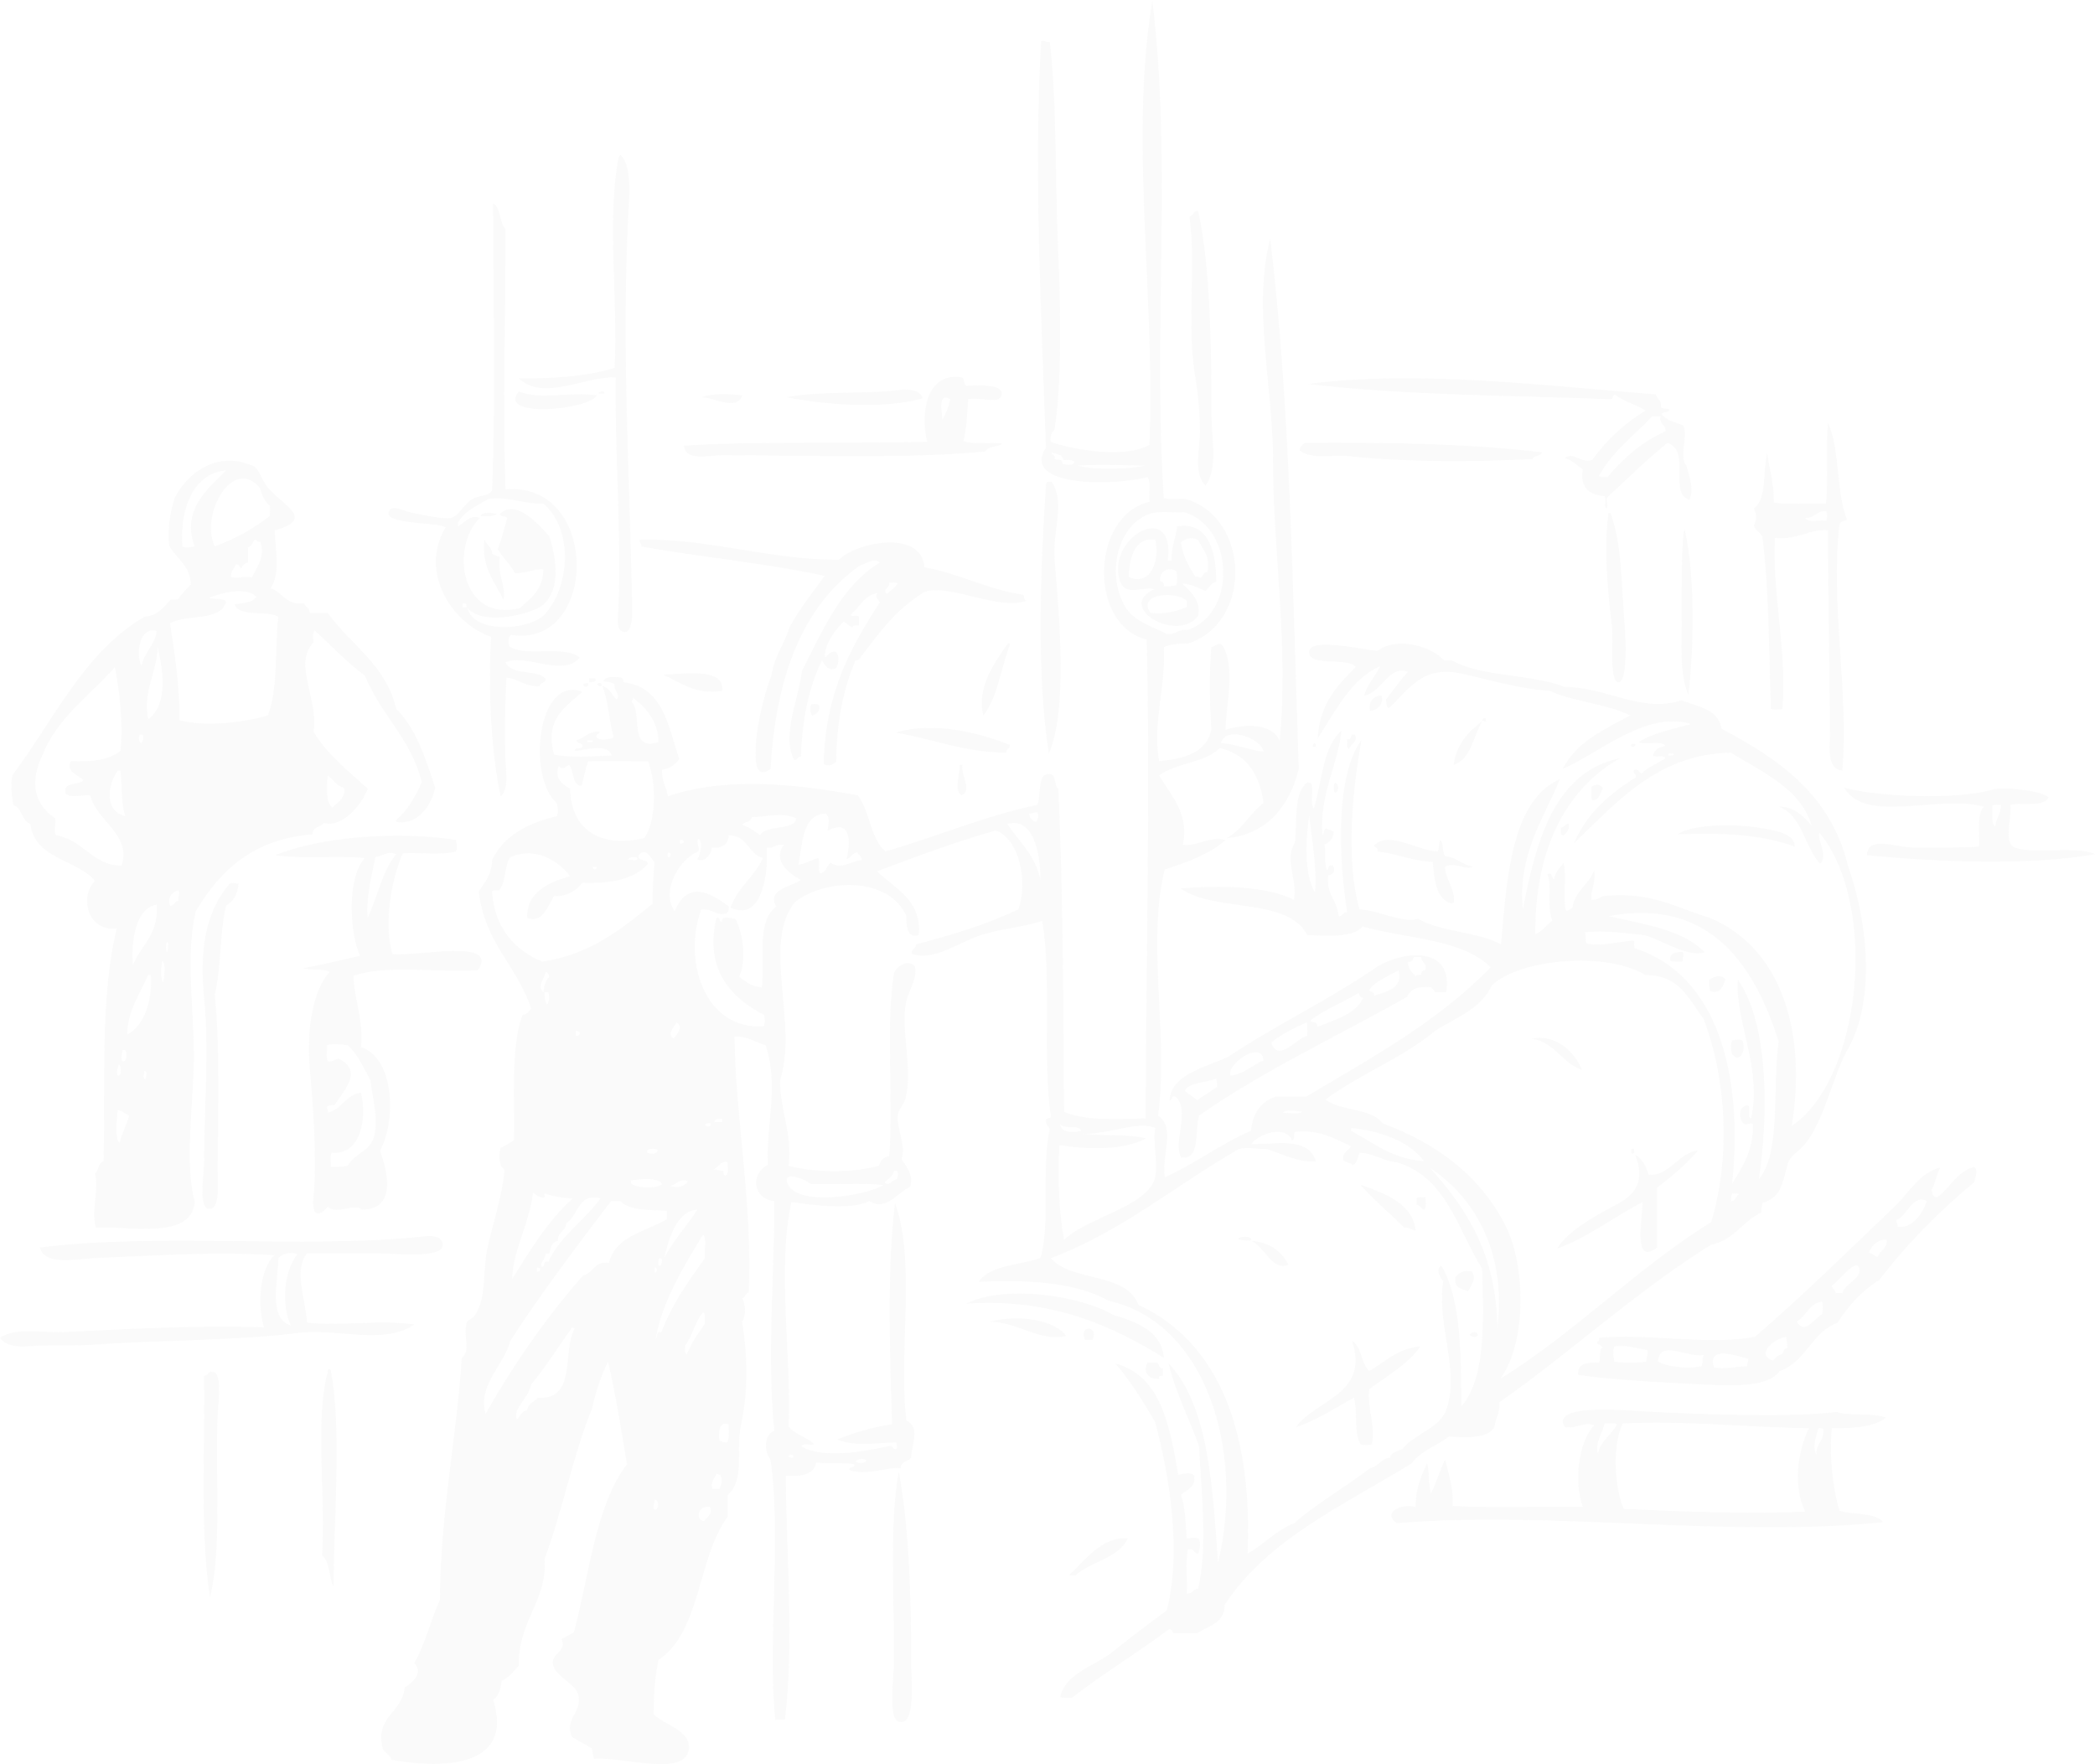 <svg width="861" height="725" viewBox="0 0 861 725" fill="none" xmlns="http://www.w3.org/2000/svg">
<g opacity="0.03">
<path fill-rule="evenodd" clip-rule="evenodd" d="M254.987 63.69C259.98 68.092 258.482 82.026 258.104 89.848C255.532 143.723 258.618 191.228 259.662 244.09C259.738 248.159 261.009 262.26 255.366 259.325C253.217 258.205 254.049 253.651 254.186 249.96C255.441 218.718 252.642 185.01 253.021 155.07C239.828 154.706 223.337 165.025 213.186 155.463C226.983 155.705 241.492 154.722 252.627 151.166C254.11 122.844 249.329 91.255 254.186 64.87C254.518 64.552 254.428 63.795 254.972 63.705L254.987 63.69Z" fill="#3E3E3E"/>
<path fill-rule="evenodd" clip-rule="evenodd" d="M491.608 86.731H492.394C497.357 108.547 497.856 142.528 497.856 169.896C497.856 180.547 500.685 191.849 495.511 199.564C490.337 194.844 493.166 184.299 493.166 177.688C493.166 170.305 492.53 162.77 491.214 154.646C487.568 132.315 491.744 110.484 488.869 89.046C489.384 88.653 490.049 88.395 490.427 87.866C490.654 87.306 491.048 86.913 491.608 86.701V86.731Z" fill="#3E3E3E"/>
<path fill-rule="evenodd" clip-rule="evenodd" d="M394.765 155.054C396.778 154.994 395.658 158.065 397.11 158.564C402.996 158.428 412.678 157.762 411.559 162.468C410.636 166.386 402.723 162.952 397.882 164.026C397.428 169.941 397.337 176.22 395.93 181.213C399.94 182.937 407.141 181.455 411.937 182.378C409.895 183.709 406.143 183.361 404.902 185.509C373.66 188.626 332.176 187.068 296.35 187.068C291.781 187.068 281.63 189.761 281.115 183.164C312.478 181.228 348.395 182.438 381.074 181.591C378.335 171.273 380.09 153.072 394.75 155.039L394.765 155.054ZM387.337 172.619C388.578 169.956 390.03 167.506 390.469 164.026C385.476 160.879 387.019 169.291 387.337 172.619Z" fill="#3E3E3E"/>
<path fill-rule="evenodd" clip-rule="evenodd" d="M682.536 167.158C682.884 168.368 685.26 167.551 686.046 168.323C685.819 169.79 683.323 168.988 682.915 170.274C684.866 172.876 688.755 173.542 691.901 174.964C693.898 180.017 689.768 187.295 693.066 191.364C693.959 195.192 696.501 201.002 694.246 205.419C685.714 202.772 695.139 185.146 685.26 181.999C676.621 188.974 668.814 196.796 660.66 204.254C659.586 205.737 661.28 207.643 660.266 208.944C658.859 208.006 660.463 205.676 659.48 203.876C653.383 203.347 649.298 200.79 650.493 192.938C648.102 191.304 646.287 189.065 643.08 188.263C646.907 185.494 649.343 190.472 654.396 189.049C660.221 180.804 667.574 174.102 676.258 168.746C672.43 166.204 667.211 165.04 663.761 162.104C662.763 162.286 663.111 163.784 662.203 164.056C618.026 162.377 576.98 162.452 537.645 157.808C583.123 151.923 635.742 158.655 680.555 162.104C680.933 164.071 682.975 164.374 682.506 167.173L682.536 167.158ZM657.15 195.661C657.8 196.311 659.434 195.979 660.66 196.054C667.18 188.384 674.609 181.636 684.473 177.309C684.897 174.147 681.598 174.707 682.521 171.061H679.011C671.522 179.064 662.521 185.555 657.135 195.661H657.15Z" fill="#3E3E3E"/>
<path fill-rule="evenodd" clip-rule="evenodd" d="M379.152 163.648C363.978 168.262 338.788 166.386 323.311 163.254C334.385 161.03 350.407 161.681 363.524 160.909C368.32 160.637 377.473 158.322 379.137 163.648H379.152Z" fill="#3E3E3E"/>
<path fill-rule="evenodd" clip-rule="evenodd" d="M245.214 162.483C242.627 168.308 204.093 172.211 213.201 160.925C222.308 164.465 234.124 160.864 245.214 162.483Z" fill="#3E3E3E"/>
<path fill-rule="evenodd" clip-rule="evenodd" d="M248.345 161.697H246C246.076 161.122 248.557 160.123 248.345 161.697Z" fill="#3E3E3E"/>
<path fill-rule="evenodd" clip-rule="evenodd" d="M304.959 162.483C302.992 169.049 293.445 163.33 288.559 163.27C292.295 161.515 300.178 161.893 304.959 162.483Z" fill="#3E3E3E"/>
<path fill-rule="evenodd" clip-rule="evenodd" d="M751.267 173.8C756.275 184.663 754.52 202.303 759.074 213.62C757.834 214.074 756.275 214.21 755.958 215.587C752.16 248.462 759.921 284.757 757.138 316.71C750.723 316.135 752.054 307.073 752.054 302.655C752.054 276.708 751.252 244.165 751.267 217.916C743.794 217.22 738.559 222.107 729.406 221.033C728.347 244.74 734.398 266.799 732.522 291.323C730.692 291.55 729.557 291.883 727.832 291.323C726.925 266.92 727.167 243.394 724.322 220.64C723.536 218.703 721.387 218.113 720.812 215.95C722.038 213.453 722.068 211.547 720.812 208.93C726.274 205.026 724.398 193.77 726.274 186.281C727.227 192.999 729.073 198.839 729.012 206.585C735.397 207.477 743.446 206.721 750.481 206.978C751.479 196.66 750.345 184.178 751.252 173.785L751.267 173.8ZM741.903 212.848C742.962 215.042 747.667 213.589 750.496 214.013C751.086 213.302 751.086 210.821 750.496 210.11C746.381 209.762 745.866 213.03 741.903 212.848Z" fill="#3E3E3E"/>
<path fill-rule="evenodd" clip-rule="evenodd" d="M536.118 181.999C570.158 181.802 603.503 182.287 633.731 185.902C633.217 187.597 630.372 186.961 629.828 188.626C606.514 189.851 578.146 190.002 554.469 187.461C547.616 186.719 539.204 189.004 534.166 185.116C534.211 183.467 535.316 182.892 536.118 181.999Z" fill="#3E3E3E"/>
<path fill-rule="evenodd" clip-rule="evenodd" d="M430.681 198.006H432.239C438.049 207.234 432.345 217.87 433.419 230.412C435.492 254.785 438.714 291.67 431.074 309.689C425.9 277.071 427.61 233.605 429.894 199.186C429.894 198.52 430.182 198.172 430.681 198.006Z" fill="#3E3E3E"/>
<path fill-rule="evenodd" clip-rule="evenodd" d="M204.214 211.289C202.837 212.394 199.978 212 197.572 212.076C197.89 210.094 202.731 210.866 204.214 211.289Z" fill="#3E3E3E"/>
<path fill-rule="evenodd" clip-rule="evenodd" d="M661.069 210.897H661.856C666.561 223.061 666.243 239.763 667.711 257.358C668.089 262.018 669.027 280.869 664.973 280.385C661.372 279.961 663.051 261.988 662.628 258.523C660.631 242.214 659.087 225.073 661.069 210.882V210.897Z" fill="#3E3E3E"/>
<path fill-rule="evenodd" clip-rule="evenodd" d="M499.806 239.006C497.718 239.657 496.795 241.472 495.509 242.91C492.468 241.639 489.745 240.08 485.736 239.778C489.019 242.955 493.679 246.556 492.377 253.046C484.51 264.393 458.049 249.793 474.419 242.123C469.82 240.852 462.513 245.255 460.364 238.991C454.207 220.776 483.315 204.966 479.881 230.398H481.454C481.318 224.936 483.451 220.08 483.799 216.343C496.251 214.21 499.882 226.162 499.806 238.991V239.006ZM485.358 223C486.038 228.961 488.792 232.849 491.213 237.055C492.408 236.767 492.635 237.448 493.558 237.448C494.526 236.737 494.617 235.118 496.281 235.103C497.537 228.128 494.117 225.814 492.377 221.82C489.609 220.609 487.037 221.23 485.342 222.985L485.358 223ZM463.874 237.055C472.483 241.321 476.9 230.746 474.813 221.82C466.416 220.624 464.177 228.855 463.874 237.055ZM476.764 238.613C477.49 239.188 478.625 239.354 478.323 240.958C480.259 241.079 481.908 240.897 483.391 240.565C483.966 239.097 483.966 236.177 483.391 234.71C480.274 232.728 476.341 234.694 476.764 238.613ZM472.861 251.896C479.291 252.607 483.527 251.11 487.703 249.551V246.813C483.043 242.758 467.187 243.878 472.861 251.896Z" fill="#3E3E3E"/>
<path fill-rule="evenodd" clip-rule="evenodd" d="M692.31 217.538C696.698 235.587 696.168 266.98 693.869 285.483C690.238 277.237 691.13 264.514 691.13 253.076C691.13 241.638 690.979 229.051 691.917 218.718C692.114 218.4 692.325 218.082 692.31 217.553V217.538Z" fill="#3E3E3E"/>
<path fill-rule="evenodd" clip-rule="evenodd" d="M379.924 233.152C394.584 235.799 405.507 242.184 420.53 244.468C421.242 245.058 420.455 247.146 422.104 246.813C410.863 251.034 391.77 240.519 381.104 242.91C378.986 243.379 374.81 246.843 373.297 247.978C365.823 253.606 359.121 262.956 352.994 271.02C352.752 271.565 351.496 271.08 351.436 271.807C346.473 283.244 343.841 297.012 343.614 313.2C342.071 314.229 340.558 315.273 338.546 313.972C339.09 284.712 349.832 265.649 361.587 247.6C361.103 246.238 358.97 245.149 360.801 243.697C354.915 244.574 353.297 249.733 349.484 252.683C349.923 253.682 352.51 252.532 353.009 253.47V256.98C351.769 256.919 350.649 256.98 350.271 257.752C348.682 257.388 348.047 256.072 346.761 255.407C343.115 259.068 338.939 264.227 338.954 270.248C340.497 269.446 340.83 267.434 343.629 267.903C344.976 269.855 344.749 272.336 343.629 274.545C340.074 276.209 339.166 273.093 337.774 271.428C332.494 282.155 329.65 295.317 329.181 310.87C327.789 310.9 327.774 312.322 326.442 312.428C320.981 302.216 328.454 286.921 329.574 275.725C338.273 258.917 345.732 240.867 361.587 231.215C359.091 228.915 355.687 231.926 353.387 232.38C329.892 248.977 318.802 277.964 316.684 315.938C314.475 317.814 311.525 318.329 310.829 313.987C309.18 303.578 314.294 284.197 317.077 277.677C318.152 269.643 322.418 264.787 324.491 257.767C328.681 250.111 333.931 243.53 338.939 236.677C315.035 231.427 288.256 229.036 263.581 224.573C263.838 223.151 262.749 223.076 262.809 221.835C291.902 221.139 316.124 230.277 344.809 230.035C351.617 223.045 378.577 217.19 379.954 233.152H379.924ZM364.689 244.09C366.005 242.532 367.836 241.518 368.985 239.793C368.335 239.143 366.686 239.476 365.476 239.4C366.035 241.412 362.041 242.532 364.689 244.09Z" fill="#3E3E3E"/>
<path fill-rule="evenodd" clip-rule="evenodd" d="M199.129 221.835C199.916 224.059 202.231 224.725 202.261 227.69C203.35 228.038 204.183 228.628 205.378 228.87C204.228 235.603 208.101 241.412 206.936 246.435C203.139 238.991 197.677 232.471 199.114 221.835H199.129Z" fill="#3E3E3E"/>
<path fill-rule="evenodd" clip-rule="evenodd" d="M414.296 264.393C414.75 264.333 414.992 264.484 415.083 264.786C411.392 274.499 409.985 286.512 404.145 294.076C401.21 282.457 409.077 271.746 414.296 264.408V264.393Z" fill="#3E3E3E"/>
<path fill-rule="evenodd" clip-rule="evenodd" d="M296.759 283.91C286.139 285.741 279.527 280.37 272.553 277.268C281.267 277.102 297.955 274.167 296.759 283.91Z" fill="#3E3E3E"/>
<path fill-rule="evenodd" clip-rule="evenodd" d="M242.098 278.841C242.9 279.068 244.654 278.357 244.836 279.234C244.776 280.475 243.293 280.293 242.098 280.399V278.841Z" fill="#3E3E3E"/>
<path fill-rule="evenodd" clip-rule="evenodd" d="M241.704 280.793C242.098 282.578 239.707 282.714 239.753 281.186C240.206 280.854 240.796 280.672 241.704 280.793Z" fill="#3E3E3E"/>
<path fill-rule="evenodd" clip-rule="evenodd" d="M245.606 280.793C246.62 280.687 247.558 280.657 247.165 281.973C246.136 282.079 245.485 281.822 245.606 280.793Z" fill="#3E3E3E"/>
<path fill-rule="evenodd" clip-rule="evenodd" d="M567.737 285.877C568.781 289.069 566.3 291.943 563.047 292.125C562.26 289.069 564.197 285.861 567.737 285.877Z" fill="#3E3E3E"/>
<path fill-rule="evenodd" clip-rule="evenodd" d="M333.462 289.386C334.581 289.432 336.018 289.174 336.593 289.78C337.214 292.745 335.383 293.259 333.855 294.076C333.068 293.244 332.645 290.597 333.462 289.386Z" fill="#3E3E3E"/>
<path fill-rule="evenodd" clip-rule="evenodd" d="M610.687 295.241V296.406C609.87 296.573 609.658 296.149 609.129 296.013C609.22 295.332 609.795 295.12 610.687 295.226V295.241Z" fill="#3E3E3E"/>
<path fill-rule="evenodd" clip-rule="evenodd" d="M609.13 296.406C605.469 302.624 604.697 311.762 597.42 314.364C598.6 305.65 603.562 300.733 609.13 296.406Z" fill="#3E3E3E"/>
<path fill-rule="evenodd" clip-rule="evenodd" d="M415.069 306.179C415.1 307.768 413.526 307.768 413.496 309.296C395.704 309.16 384.1 303.774 368.199 301.096C383.601 296.361 402.467 301.141 415.054 306.179H415.069Z" fill="#3E3E3E"/>
<path fill-rule="evenodd" clip-rule="evenodd" d="M555.634 301.868H556.798C558.311 304.652 555.089 305.802 554.453 307.723C553.092 307.526 553.879 305.181 553.667 303.82C555.407 304.259 555.074 302.625 555.618 301.868H555.634Z" fill="#3E3E3E"/>
<path fill-rule="evenodd" clip-rule="evenodd" d="M540.02 305.393C540.716 305.498 540.913 306.073 540.807 306.966H539.627C539.461 306.149 539.899 305.937 540.02 305.393Z" fill="#3E3E3E"/>
<path fill-rule="evenodd" clip-rule="evenodd" d="M670.433 305.787H671.991C672.445 307.148 669.813 307.602 670.433 305.787Z" fill="#3E3E3E"/>
<path fill-rule="evenodd" clip-rule="evenodd" d="M394.371 314.365H395.536C394.764 318.661 399.757 324.91 395.142 326.861C391.829 324.804 394.719 318.344 394.356 314.365H394.371Z" fill="#3E3E3E"/>
<path fill-rule="evenodd" clip-rule="evenodd" d="M548.614 321.792C550.369 321.369 550.369 326.119 548.614 325.696C548.009 324.985 548.009 322.503 548.614 321.792Z" fill="#3E3E3E"/>
<path fill-rule="evenodd" clip-rule="evenodd" d="M658.723 324.138C657.467 325.878 657.452 328.843 654.426 328.828C653.639 327.663 654.214 325.152 654.033 323.366C656.045 322.126 657.588 322.02 658.723 324.153V324.138Z" fill="#3E3E3E"/>
<path fill-rule="evenodd" clip-rule="evenodd" d="M841.862 327.648C839.926 331.96 831.257 329.524 826.234 330.765C826.794 335.757 823.465 345.349 827.414 347.951C832.785 351.491 853.239 347.331 861.001 351.068C833.556 355.849 795.749 354.2 767.291 351.461C767.487 343.246 779.394 348.314 786.429 348.329C795.249 348.329 805.628 348.511 813.374 347.936C813.722 343.503 812.27 334.501 815.326 331.536C797.277 326.271 766.746 338.919 757.926 323.729C769.545 327.164 803.328 329.131 818.836 324.516C823.042 323.26 838.564 324.773 841.878 327.648H841.862ZM818.821 331.158C819.048 334.184 818.14 338.344 820.001 339.751C820.243 336.226 822.436 334.653 822.346 330.765C821.12 330.84 819.471 330.507 818.836 331.158H818.821Z" fill="#3E3E3E"/>
<path fill-rule="evenodd" clip-rule="evenodd" d="M644.669 338.586C645.123 341.234 643.716 342.051 642.717 343.276C641.023 343.534 641.673 341.461 641.537 340.145C643.081 340.13 643.065 338.556 644.669 338.586Z" fill="#3E3E3E"/>
<path fill-rule="evenodd" clip-rule="evenodd" d="M737.607 347.952C724.233 342.929 707.984 342.142 689.572 342.868C694.595 339.116 710.98 338.314 722.372 340.13C728.969 341.189 737.622 342.323 737.607 347.936V347.952Z" fill="#3E3E3E"/>
<path fill-rule="evenodd" clip-rule="evenodd" d="M98.006 363.186C97.689 367.559 95.933 370.494 92.923 372.173C90.2 383.248 90.956 397.787 88.233 408.876C90.29 427.969 89.761 456.079 89.398 479.167C89.307 485.793 90.85 497.836 85.494 496.731C81.561 495.93 83.921 481.89 83.921 476.822C83.921 454.203 86.084 432.327 83.921 410.435C82.045 391.448 84.072 375.396 94.073 363.58C95.011 362.294 96.312 363.156 97.976 363.186H98.006Z" fill="#3E3E3E"/>
<path fill-rule="evenodd" clip-rule="evenodd" d="M594.304 407.697H589.614C589.417 406.728 588.66 406.305 588.055 405.745C582.896 405.14 579.674 406.471 578.297 409.648C549.718 425.837 519.112 440.013 492.787 458.455C490.881 464.567 493.513 477.019 485.374 475.642C482.045 468.788 489.428 456.049 483.029 450.664C481.047 449.983 482.121 452.358 480.684 452.222C481.107 441.616 495.631 438.621 504.89 434.264C524.558 421.131 546.813 410.601 566.194 397.182C577.752 390.359 597.375 389.148 594.319 407.727L594.304 407.697ZM578.675 395.2C578.433 398.574 580.672 399.451 581.807 401.448C581.852 400.45 583.123 400.677 584.152 400.662C584.046 399.391 584.621 398.771 585.71 398.71C586.648 395.427 584.031 395.699 584.152 393.248H581.035C580.581 394.217 580.627 395.699 578.69 395.2H578.675ZM562.668 406.91C563.137 407.878 565.059 407.379 564.62 409.255C569.628 407.606 576.92 406.229 574.772 398.71C570.611 401.312 565.422 402.886 562.668 406.91ZM538.462 419.407C539.173 420.526 541.881 419.634 541.2 422.145C548.508 419.028 556.965 417.092 560.323 410.042C558.901 410.163 558.765 408.998 558.372 408.09C551.806 411.948 544.362 414.913 538.462 419.422V419.407ZM522.455 428.378C525.118 437.062 532.698 426.88 537.297 425.655C537.13 423.87 537.69 421.358 536.919 420.178C531.714 422.523 526.661 425.035 522.47 428.378H522.455ZM505.662 442.055C511.638 441.389 514.573 437.683 519.323 435.807C518.431 427.062 503.952 437.425 505.662 442.055ZM486.917 448.303C488.475 449.756 490.472 450.724 492 452.207C494.633 450.285 497.522 448.621 500.2 446.745C500.321 445.323 500.14 444.203 499.807 443.235C495.692 445.096 489.05 444.461 486.917 448.319V448.303Z" fill="#3E3E3E"/>
<path fill-rule="evenodd" clip-rule="evenodd" d="M691.522 391.297C692.294 392.689 691.341 393.385 691.522 395.2C689.722 395.2 687.71 395.382 686.439 394.807C686.091 391.6 688.572 391.206 691.522 391.297Z" fill="#3E3E3E"/>
<path fill-rule="evenodd" clip-rule="evenodd" d="M709.088 402.613C708.165 405.321 706.788 408.831 702.84 407.303C702.582 405.881 702.295 404.459 702.446 402.613C704.458 401.388 707.56 400.223 709.088 402.613Z" fill="#3E3E3E"/>
<path fill-rule="evenodd" clip-rule="evenodd" d="M650.13 439.71C641.809 436.836 639.131 428.333 629.434 426.82C639.343 424.99 647.074 432.07 650.13 439.71Z" fill="#3E3E3E"/>
<path fill-rule="evenodd" clip-rule="evenodd" d="M716.123 427.605C717.076 430.253 716.577 434.111 714.171 434.641C711.236 434.398 710.994 430.435 711.826 427.605C713.263 427.333 714.791 426.925 716.123 427.605Z" fill="#3E3E3E"/>
<path fill-rule="evenodd" clip-rule="evenodd" d="M670.433 472.116H671.613C671.401 472.676 672.067 474.128 671.22 474.068C669.903 474.476 670.615 472.858 670.433 472.116Z" fill="#3E3E3E"/>
<path fill-rule="evenodd" clip-rule="evenodd" d="M697.772 472.903C692.9 478.698 686.97 483.448 680.978 488.138V512.738C671.235 520.227 674.836 501.997 675.124 493.993C663.308 500.015 652.188 508.79 639.979 513.117C644.351 505.915 655.077 499.924 664.185 495.158C672.219 490.968 676.288 485.279 671.992 474.477C674.791 476.232 676.455 479.121 677.453 482.677C685.593 484.038 690.162 473.342 697.757 472.903H697.772Z" fill="#3E3E3E"/>
<path fill-rule="evenodd" clip-rule="evenodd" d="M797.337 479.923C795.84 482.601 795.431 486.338 793.827 488.91C794.13 490.438 794.251 492.117 796.172 492.042C801.574 488.199 804.115 481.497 811.408 479.545C813.072 480.997 811.695 483.948 811.408 485.793C796.944 497.76 783.827 511.059 772.359 526.022C765.188 530.439 759.711 536.536 755.172 543.587C744.537 547.52 742.146 559.714 731.359 563.497C726.699 570.002 713.416 569.594 699.739 568.958C682.552 568.172 660.282 566.84 648.588 565.055C648.209 560.123 652.536 559.881 657.181 559.972C658.089 558.277 656.878 554.464 658.739 553.723C658.119 553.042 657.287 552.573 656.394 552.165C656.213 550.939 657.589 551.272 657.181 549.82C676.743 547.944 702.417 553.027 721.223 549.426C741.254 532.24 759.953 513.707 779.016 495.536C784.599 490.06 789.304 481.618 797.368 479.908L797.337 479.923ZM779.379 501.407C779.182 502.647 780.075 502.783 779.772 504.145C785.476 505.128 790.151 499.122 791.876 493.6C786.142 490.544 783.903 499.515 779.394 501.407H779.379ZM768.047 514.69C769.288 515.265 770.347 516.021 771.557 516.642C772.601 514.039 775.521 513.328 775.461 509.607C772.072 508.895 769.227 511.921 768.032 514.69H768.047ZM764.144 521.332C763.085 516.339 755.309 527.066 752.827 528.352C753.069 529.668 754.219 530.091 754.386 531.468H757.124C758.455 527.217 765.067 525.674 764.144 521.317V521.332ZM738.379 543.193C742.01 548.942 745.626 541.62 748.924 540.077C749.106 537.883 749.378 537.066 748.924 534.993C744.158 534.993 742.192 540.954 738.379 543.193ZM728.621 559.2C729.589 557.959 730.754 556.915 732.524 556.462C732.857 555.357 733.099 554.177 734.476 554.117C734.627 552.271 734.355 550.849 734.082 549.426C729.15 549.971 721.313 556.749 728.621 559.185V559.2ZM663.414 553.345C662.779 555.297 663.081 557.566 663.414 559.593C667.045 560.214 673.066 560.214 676.682 559.593C676.516 557.732 677.378 556.9 677.076 554.903C672.855 554.086 667.938 552.619 663.414 553.33V553.345ZM681.372 559.593C685.548 561.832 693.082 562.649 699.331 561.545C699.89 559.548 699.527 558.943 700.102 556.855C693.461 558.111 681.947 550.243 681.372 559.593ZM704.414 561.938C708.65 562.937 713.552 561.53 718.076 561.545C717.803 560.093 718.741 559.866 718.469 558.428C714.793 557.49 701.267 552.573 704.414 561.938Z" fill="#3E3E3E"/>
<path fill-rule="evenodd" clip-rule="evenodd" d="M559.158 486.958C569.234 490.423 580.596 494.674 581.807 505.703C580.006 505.552 579.28 504.326 577.117 504.538C571.201 498.607 564.695 493.267 559.158 486.958Z" fill="#3E3E3E"/>
<path fill-rule="evenodd" clip-rule="evenodd" d="M585.711 492.041C586.013 493.978 586.331 495.702 585.317 497.109C583.85 496.882 583.865 495.173 582.186 495.158V492.434C582.836 491.769 584.485 492.117 585.696 492.041H585.711Z" fill="#3E3E3E"/>
<path fill-rule="evenodd" clip-rule="evenodd" d="M126.117 515.068C120.489 522.466 125.738 534.085 126.117 543.571C139.99 545.129 156.178 542.27 170.248 544.342C157.616 553.027 138.159 545.644 121.835 547.852C99.429 550.893 65.403 550.682 39.835 552.542C33.087 553.042 25.235 552.936 18.352 552.936C12.088 552.936 3.782 555.009 0 549.819C6.642 545.326 17.398 547.898 26.158 547.474C51.999 546.249 80.245 544.6 108.552 545.523C105.707 536.823 106.661 521.286 112.848 515.854C88.218 514.296 65.464 515.93 39.442 517.019C31.136 517.367 18.548 520.363 16.4 512.723C62.362 506.731 125.859 513.086 171.413 508.426C174.908 508.078 181.852 506.898 181.958 511.558C182.079 517.488 161.126 515.068 155.8 515.068H126.132H126.117ZM114.407 517.019C114.225 526.929 110.11 541.755 119.49 544.751C115.647 536.203 116.57 522.632 122.228 515.461C119.309 514.19 115.738 515.416 114.407 517.019Z" fill="#3E3E3E"/>
<path fill-rule="evenodd" clip-rule="evenodd" d="M514.255 509.607C513.135 510.136 510.245 509.607 508.793 509.229C509.186 508.094 514.436 507.701 514.255 509.607Z" fill="#3E3E3E"/>
<path fill-rule="evenodd" clip-rule="evenodd" d="M514.256 510C522.002 510.574 526.662 514.266 529.491 519.758C522.834 522.557 519.733 512.223 514.256 510Z" fill="#3E3E3E"/>
<path fill-rule="evenodd" clip-rule="evenodd" d="M604.833 522.496C607.117 525.537 604.379 528.608 603.274 530.696C600.717 529.606 597.328 529.349 598.206 524.841C599.613 523.252 601.202 521.845 604.833 522.496Z" fill="#3E3E3E"/>
<path fill-rule="evenodd" clip-rule="evenodd" d="M478.323 558.02C456.975 544.736 431.831 533.374 397.109 535.765C413.04 527.777 443.949 532.436 457.626 540.455C467.399 543.208 477.551 547.535 478.323 558.02Z" fill="#3E3E3E"/>
<path fill-rule="evenodd" clip-rule="evenodd" d="M438.111 549.033C427.641 551.651 418.428 543.345 406.869 543.178C417.898 540.289 433.148 542.089 438.111 549.033Z" fill="#3E3E3E"/>
<path fill-rule="evenodd" clip-rule="evenodd" d="M449.033 550.606H445.916C443.193 544.403 451.62 544.585 449.033 550.606Z" fill="#3E3E3E"/>
<path fill-rule="evenodd" clip-rule="evenodd" d="M607.179 549.032C606.377 549.789 604.622 549.29 604.062 548.654C604.244 547.398 607.799 546.703 607.179 549.032Z" fill="#3E3E3E"/>
<path fill-rule="evenodd" clip-rule="evenodd" d="M555.634 551C559.643 553.496 559.356 560.289 562.669 563.497C569.341 559.745 574.213 554.222 583.759 553.345C578.373 560.849 570.082 565.448 562.669 570.91C561.958 579.367 565.241 585.691 563.849 593.558C562.23 594.012 560.778 594.012 559.159 593.558C556.36 589.065 558.085 580.048 556.421 574.435C548.629 578.626 541.534 583.497 532.607 586.538C540.702 575.101 563.047 573.194 555.649 551H555.634Z" fill="#3E3E3E"/>
<path fill-rule="evenodd" clip-rule="evenodd" d="M471.697 559.971H475.6C476.417 560.727 476.251 562.452 477.946 562.316V565.447C476.932 565.342 475.994 565.311 476.387 566.612C471.561 567.066 469.624 563.239 471.697 559.971Z" fill="#3E3E3E"/>
<path fill-rule="evenodd" clip-rule="evenodd" d="M135.89 563.103C140.534 586.538 137.16 624.195 137.055 652.123C135.118 648.205 135.708 641.745 132.365 639.233C133.983 615.722 129.369 583.164 134.71 563.875C134.377 563.073 135.723 562.12 135.89 563.103Z" fill="#3E3E3E"/>
<path fill-rule="evenodd" clip-rule="evenodd" d="M86.297 656.42C82.167 629.656 84.255 594.738 83.952 565.448C85.344 565.524 86.191 563.012 87.069 563.89C91.592 563.179 89.626 576.674 89.414 581.848C88.4 607.341 91.199 636.888 86.297 656.42Z" fill="#3E3E3E"/>
<path fill-rule="evenodd" clip-rule="evenodd" d="M775.082 582.621C770.134 586.524 761.813 587.053 752.827 586.917C751.707 598.839 753.22 611.502 755.958 620.882C761.692 622.698 770.498 621.457 773.917 625.572C709.346 632.153 638.042 620.685 574 625.966C568.206 621.911 575.12 617.811 581.807 619.324C581.746 611.714 584.152 606.57 586.497 601.366C587.541 604.997 586.86 608.991 588.055 613.862C590.294 609.46 591.747 604.286 593.91 599.807C595.272 605.859 597.344 611.2 597.027 618.946C614.077 619.853 632.822 619.082 650.523 619.339C646.802 609.021 648.662 592.606 655.213 585.752C650.856 584.133 647.906 587.28 643.11 586.524C636.998 576.463 668.527 579.731 679.42 580.276C701.947 581.395 736.881 582.575 754.778 580.276C760.467 582.121 769.665 580.487 775.082 582.621ZM666.923 584.966C662.506 593.65 663.504 611.714 667.317 620.111C690.903 621.291 718.695 622.289 741.888 621.291C736.835 610.549 738.757 596.721 743.447 586.932C717.833 586.615 692.794 583.725 666.908 584.966H666.923ZM656.772 597.462C657.861 591.91 662.339 589.761 664.578 585.359C663.519 584.587 661.159 585.132 659.495 584.966C658.618 588.718 655.138 593.801 656.757 597.462H656.772ZM746.578 597.84C746.23 593.075 749.846 592.258 749.317 587.295C748.863 586.978 748.273 586.781 747.365 586.917C746.624 589.671 744.46 594.784 746.578 597.84Z" fill="#3E3E3E"/>
<path fill-rule="evenodd" clip-rule="evenodd" d="M369.393 604.89C373.508 627.221 374.461 655.195 374.461 682.593C374.461 690.582 376.534 709.629 369.393 707.587C364.899 706.301 367.396 689.023 367.441 682.987C367.638 659.143 365.414 625.647 369.393 604.89Z" fill="#3E3E3E"/>
<path fill-rule="evenodd" clip-rule="evenodd" d="M463.497 632.213C459.579 640.534 448.383 641.562 442.014 647.433H439.275C445.978 641.472 452.619 631.411 463.482 632.213H463.497Z" fill="#3E3E3E"/>
<path fill-rule="evenodd" clip-rule="evenodd" d="M458.414 560.365C477.114 565.478 480.714 585.706 484.194 606.055C487.114 605.782 488.703 604.723 490.836 606.448C491.441 611.486 487.689 612.152 485.374 614.255C487.038 619.368 487.28 625.889 487.719 632.213C488.733 632.531 491.229 631.245 492.787 632.591C493.544 634.331 493.105 637.009 492.394 638.446C490.352 638.537 491.002 635.935 488.097 636.888C487.19 642.092 487.961 648.991 487.704 654.846C490.291 655.209 490.261 652.97 492.394 652.895C496.449 636.056 493.725 612.984 492.787 594.315C488.809 583.058 482.863 571.712 480.291 560.35C496.797 577.945 498.234 610.609 500.594 642.35C511.699 595.994 495.632 543.511 455.691 534.585C441.137 526.536 421.121 525.991 402.194 526.778C407.005 519.879 418.912 520.061 427.581 517.02C431.817 503.767 427.883 479.106 431.484 463.916C430.909 462.933 429.865 462.403 429.926 460.785C429.548 459.105 431.847 460.104 431.877 458.833C428.337 433.915 432.377 403.218 428.368 378.391C421.438 380.948 412.043 381.447 403.374 384.246C393.374 387.469 384.115 395.018 374.871 392.053C374.281 389.632 376.55 390.086 376.429 388.149C391.362 384.216 405.855 379.828 418.594 373.701C422.437 362.566 419.154 344.82 409.214 341.294C392.179 346.121 376.293 352.112 360.407 358.088C367.594 365.108 379.001 369.919 377.579 384.246C372.889 385.789 372.405 380.857 372.511 376.439C365.566 360.63 340.165 360.584 326.821 370.585C312.902 387.181 328.137 420.723 320.572 443.991C320.572 456.896 325.595 464.748 324.082 479.136C334.99 482.011 350.195 482.102 361.179 479.136C361.935 477.154 362.949 475.445 365.476 475.233C367.321 451.404 363.872 422.583 367.427 399.875C368.698 396.879 373.146 394.095 376.021 397.151C377.14 402.068 373.418 407.394 372.511 411.206C369.787 422.523 375.355 439.059 372.117 451.42C371.406 454.128 369.288 455.913 368.986 458.061C368.259 463.523 372.405 469.998 370.544 476.413C372.344 479.439 375.552 482.661 374.054 487.745C368.955 489.938 364.069 497.972 357.26 493.6C349.363 497.624 332.887 495.037 325.247 493.993C319.211 522.058 325.247 554.495 324.082 586.145C326.518 589.7 331.722 590.487 334.627 593.573C332.282 594.042 330.663 592.923 329.166 594.345C337.789 599.685 355.052 596.659 365.097 594.345C367.185 593.679 366.459 595.843 368.214 595.525C369.091 595.358 368.365 593.603 368.607 592.802C359.848 592.847 352.283 594.678 344.007 591.622C350.861 588.853 358.229 586.568 366.656 585.373C365.748 557.384 364.492 522.224 367.836 494.402C376.641 518.986 369.001 556.976 372.526 583.815C378.229 586.644 374.75 592.877 374.477 599.035C373.282 600.714 370.181 600.472 370.181 603.331C363.721 602.984 355.838 606.599 349.091 604.118C348.834 602.439 351.527 603.695 351.042 601.773C346.458 600.896 340.134 601.743 335.429 601.002C334.536 606.1 329.347 606.887 322.932 606.463C323.053 637.13 326.442 676.012 322.539 706.815H318.636C315.413 675.165 321.268 631.547 316.684 599.837C314.021 596.705 313.9 589.367 318.242 588.127C315.171 557.702 318.348 523.465 318.242 493.63C309.331 492.616 308.348 482.465 315.504 478.788C315.141 459.135 320.103 447.032 314.732 429.588C310.617 428.469 306.381 425.473 301.842 426.078C302.236 459.393 309.346 494.931 307.697 531.12C306.2 531.317 306.457 533.268 304.959 533.465C306.396 535.81 306.684 540.939 304.959 543.223C307.455 558.383 307.334 572.634 304.566 585.388C302.281 595.933 306.215 608.536 299.104 614.285V623.257C286.638 639.944 288.12 670.596 270.601 682.215C269.103 689.416 268.619 696.512 268.649 704.47C272.477 708.767 284.156 711.127 283.097 718.918C281.509 730.507 255.819 721.778 244.049 722.822C243.943 721.233 243.383 720.098 243.262 718.525C240.6 716.891 237.74 715.454 235.062 713.835C231.885 706.074 239.041 704.152 237.801 697.041C236.802 691.307 226.484 688.69 227.256 682.593C227.664 679.31 232.929 678.312 230.766 673.622C232.475 672.729 234.17 671.821 235.834 670.883C242.324 647.04 244.594 618.99 257.695 601.773C255.456 588.444 253.096 573.134 249.889 559.608C246.954 565.388 244.821 571.969 243.247 579.125C235.713 597.023 231.038 621.486 223.731 640.822C225.198 657.464 212.762 666.405 213.186 684.56C211.083 686.875 209.146 689.356 206.166 690.808C205.727 694.152 204.895 697.087 202.656 698.615C211.188 725.409 183.986 727.375 160.884 723.215C160.324 721.172 158.388 720.522 157.374 718.933C153.909 705.166 165.045 704.47 166.361 693.547C169.326 691.504 174.288 687.858 170.264 683.395C174.773 675.8 176.921 665.845 180.794 657.615C181.097 620.7 187.784 590.275 189.781 558.05C193.729 554.858 190.265 549.381 191.732 543.995C192.262 542.058 194.032 542.3 195.242 540.485C200.053 533.223 198.193 523.328 200.311 513.147C202.308 503.57 206.423 491.92 207.346 480.74C204.986 479.03 204.789 474.779 205.787 471.753C207.815 470.921 209.449 469.681 211.249 468.637C211.718 453.311 209.691 430.269 214.759 417.092C216.65 416.895 217.528 415.7 218.269 414.353C212.52 396.924 199.025 387.257 196.786 366.318C199.221 362.627 202.141 359.449 202.247 353.428C207.104 343.458 216.771 338.284 228.799 335.47C229.525 334.259 229.253 331.279 228.799 330.008C216.665 319.508 220.629 277.344 239.344 284.318C232.914 290.234 223.685 295.045 227.634 310.083C232.838 311.46 243.746 310.93 251.447 310.476C249.344 304.758 239.026 308.873 236.212 308.525C236.212 306.966 238.814 308.01 239.329 306.966C239.783 304.833 236.923 305.983 236.984 304.228C240.403 303.351 241.749 300.4 246.349 300.718C246.5 302.034 244.624 301.338 245.169 303.063C246.273 304.621 250.918 303.85 252.204 303.063C250.297 296.391 250.131 287.949 247.514 281.973C250.676 282.578 251.326 285.725 253.369 287.435C255.472 285.786 252.052 283.789 252.597 281.186C251.387 280.43 249.722 280.142 247.907 280.006C248.769 277.661 253.051 278.312 255.32 278.448C255.759 278.917 256.44 279.159 256.107 280.4C272.522 282.2 274.625 298.328 279.149 312.035C277.53 314.183 275.397 315.832 272.114 316.331C271.781 321.082 273.929 323.366 274.459 327.27C297.833 319.312 325.58 321.914 352.555 326.876C357.518 333.367 357.684 344.668 363.872 349.918C385.068 343.897 403.904 335.545 426.34 330.78C428.095 326.649 425.962 316.649 432.195 318.298C434.117 319.236 433.209 323.003 434.934 324.153C436.885 366.454 436.976 411.857 437.279 456.911C446.053 460.83 459.715 459.937 470.865 459.65C470.941 393.188 472.893 325.379 471.259 262.85C446.976 256.662 448.444 211.774 472.424 206.236C472.136 202.878 473.135 198.233 471.652 196.085C458.217 199.625 419.381 200.382 429.865 183.982C428.11 130.999 424.737 70.573 427.914 16.865C429.517 16.562 429.926 17.47 431.424 17.258C434.389 41.48 433.511 73.705 434.934 105.113C436.038 129.396 436.28 157.884 433.375 176.568C432.286 177.688 431.378 179.004 431.802 181.636C441.409 184.95 462.514 188.581 472.408 182.817C474.965 123.601 464.072 56.579 473.589 0.465C481.713 66.715 473.755 135.326 478.279 204.678C480.548 205.541 484.361 204.845 487.265 205.072C513.469 212.591 515.058 255.497 488.445 264.423C484.603 264.484 480.911 264.696 478.294 265.982C479.186 282.699 473.543 296.784 476.342 312.837C486.811 311.853 495.798 309.387 497.825 299.946C497.175 288.6 496.963 277.48 497.825 265.982C499.263 265.603 499.928 264.453 502.122 264.801C508.204 273.803 503.575 290.96 503.68 299.946C510.927 297.571 522.91 296.845 525.935 304.637C529.763 264.938 523.137 226.434 523.212 189.443C523.273 159.487 514.679 126.249 522.032 98.078C530.247 166.386 531.2 241.972 533.742 315.968C530.051 331.415 520.428 342.989 504.059 344.472C510.534 341.052 513.666 334.29 519.294 330.023C517.735 318.041 512.228 310.007 501.335 307.375C495.39 313.548 483.226 313.472 476.342 318.691C480.941 326.423 488.975 334.577 486.1 347.195C491.698 348.087 497.145 343.443 503.665 345.243C497.114 351.053 487.992 354.29 478.672 357.346C471.123 387.469 480.366 425.549 475.934 458.47C483.271 463.402 477.265 474.9 478.672 483.857C490.306 478.834 501.608 470.089 514.21 464.718C514.649 457.834 518.083 452.736 524.362 450.663H536.859C563.819 434.687 591.551 419.452 612.61 397.545C601.158 385.835 577.995 385.82 559.9 380.751C556.088 385.532 544.892 384.579 537.252 384.261C529.264 368.557 499.051 375.093 485.314 365.123C501.502 363.882 520.338 364.034 531.775 369.813C533.424 362.369 527.721 353.02 532.169 346.393C533.243 337.315 531.427 325.348 537.63 321.4C537.691 321.853 538.341 321.732 538.81 321.793C540.021 324.486 538.19 330.22 539.975 332.338C543.349 321.263 543.591 307.057 551.292 300.325C549.93 314.077 542.078 326.74 543.485 343.276C544.272 342.626 543.773 340.72 545.044 340.538C546.103 340.916 547.041 341.4 548.16 341.718C547.994 344.683 546.36 346.166 544.257 347.18C545.18 350.16 543.969 355.274 545.437 357.725C546.103 356.953 545.709 355.138 547.782 355.758C549.038 357.604 547.782 359.767 545.83 359.661C544.862 367.665 549.628 369.919 550.127 376.455C551.216 377.166 551.942 374.806 553.637 374.896C550.233 352.883 548.72 319.009 559.492 304.228C556.133 323.109 552.684 352.233 558.705 373.731C567.056 374.155 576.058 379.556 582.912 377.635C592.186 383.202 607.421 382.809 616.892 388.18C619.267 361.658 620.947 328.994 641.099 320.235C634.548 336.12 623.503 351.522 625.879 373.731C631.31 345.455 638.905 317.254 665.699 311.641C643.171 324.516 630.735 349.57 630.947 383.883C634.048 382.824 635.501 380.116 637.967 378.421C635.576 371.87 638.042 364.866 636.015 359.283C638.451 358.421 637.286 361.144 638.754 361.235C639.177 358.148 641.189 356.635 642.657 354.593C643.746 360.282 642.354 368.436 643.444 374.11C644.245 374.866 645.032 373.414 646.167 373.338C647.196 366.167 652.945 363.716 655.154 357.725C655.91 362.899 653.807 365.229 653.989 369.828C656.455 370.085 657.332 368.754 659.057 368.27C678.71 366.197 689.179 373.308 702.795 377.256C730.951 389.057 742.827 422.099 736.382 462.766C765.143 443.28 772.193 371.901 747.699 342.111C746.549 344.729 751.466 351.31 748.092 355.001C741.556 348.133 740.875 335.409 731.299 331.566C737.002 331.339 741.526 335.651 744.582 339.373C740.225 324.199 724.233 317.285 711.389 309.311C681.009 309.826 664.14 330.144 646.969 346.408C652.173 334.184 661.568 326.135 672.34 319.463C672.522 317.557 670.313 317.632 671.947 316.331C673.672 316.044 673.551 317.602 674.685 317.89C677.348 315.212 681.266 313.805 684.444 311.641C684.08 309.932 680.328 311.581 679.375 310.461C679.875 307.965 681.978 307.072 684.444 306.558C682.749 304.107 676.365 306.316 673.52 305C679.375 301.217 687.454 299.674 695.004 297.571C676.531 291.746 656.561 310.007 642.294 315.923C647.876 304.969 659.208 299.78 670.026 294.046C660.403 289.22 646.757 288.418 636.832 283.894C625.198 283.244 612.338 279.431 600.916 276.859C584.364 273.153 578.797 283.683 570.854 290.914C569.538 290.672 569.84 288.811 569.674 287.404C572.73 283.698 575.362 279.552 578.645 276.088C570.854 273.047 567.994 284.545 560.687 285.846C562.049 280.959 565.271 277.934 567.329 273.743C555.377 278.72 548.75 292.397 541.564 303.411C542.29 289.175 549.718 281.64 557.177 274.136C554.061 269.824 537.797 274.303 538.039 267.888C538.266 261.791 560.006 267.071 566.149 267.494C574.47 261.458 588.041 265.603 593.487 271.398C594.818 271.504 596.649 271.095 597.39 271.791C609.63 278.297 629.616 277.041 643.08 282.336C660.403 282.336 674.473 293.259 691.1 287.798C697.742 290.521 706.26 291.383 707.5 299.508C731.117 311.944 752.434 326.68 759.439 355.728C767.563 378.542 770.922 411.01 759.439 431.086C753.221 441.949 749.605 461.269 741.481 470.528C739.135 473.206 735.625 475.218 734.839 477.956C732.342 486.565 732.161 492.041 724.294 494.356C724.188 495.672 723.674 496.595 723.9 498.259C716.169 501.86 712.644 509.652 703.204 511.543C672.007 530.984 645.879 555.493 616.135 576.356C616.635 580.895 614.456 582.756 614.184 586.508C611.022 591.561 601.944 590.653 595.439 590.411C590.522 594.209 583.835 596.236 580.219 601.35C552.396 618.551 521.124 632.334 503.302 659.536C503.332 667.252 496.524 668.13 491.986 671.246H482.999C481.335 671.473 482.242 669.128 480.261 669.688C467.31 679.386 453.179 687.903 440.441 697.798C438.746 697.798 436.931 697.919 435.751 697.405C437.687 688.236 448.777 684.953 456.054 679.84C463.679 673.682 471.531 667.721 479.489 661.881C485.858 637.66 480.427 605.45 474.799 584.571C469.958 576.114 464.027 566.704 458.399 560.365H458.414ZM433.436 188.641C434.48 189.292 437.052 188.414 436.552 190.593C437.914 191.062 441.348 191.561 441.621 189.806C440.668 188.944 438.837 188.959 436.931 189.02C436.885 186.448 433.935 186.796 432.241 185.903C432.059 187.386 434.041 186.69 433.421 188.626L433.436 188.641ZM442.801 191.38C450.305 193.346 463.815 192.847 470.911 191.38C462.136 191.259 451.939 190.684 442.801 191.38ZM462.317 249.173C465.782 255.21 473.104 257.388 479.504 260.49C483.468 261.065 484.118 258.341 488.097 258.931C508.34 252.093 507.296 216.963 486.917 210.518C482.5 210.775 477.038 209.989 473.256 210.911C459.791 214.86 454.238 235.012 462.317 249.173ZM259.662 288.6C264.065 293.002 258.21 309.145 270.586 305C270.782 296.724 265.366 290.687 260.041 286.648C260.373 287.752 259.496 287.662 259.647 288.6H259.662ZM501.744 305.393C508.098 305.832 514.225 308.525 519.309 308.903C518.613 303.744 503.953 297.798 501.744 305.393ZM243.656 305.015C244.019 303.608 242.112 304.47 241.311 304.228C240.932 305.635 242.839 304.773 243.656 305.015ZM685.669 310.476C686.698 310.476 687.969 310.688 688.014 309.705C687.212 309.947 685.306 309.069 685.669 310.476ZM241.704 312.821C240.6 316.014 239.919 319.63 238.981 322.973C234.85 322.549 236.031 316.8 233.897 314.38C232.006 315.303 231.492 316.634 229.601 314.773C227.649 320.068 231.371 322.474 234.291 324.138C234.563 340.508 246.212 348.814 264.746 344.441C269.753 337.769 269.874 321.384 266.304 312.806C257.363 312.852 250.01 312.715 241.704 312.806V312.821ZM422.891 334.305C423.148 336.256 424.237 337.391 426.007 337.815C426.491 336.604 427.051 335.213 426.401 333.911C424.797 333.609 424.404 334.517 422.891 334.305ZM328.016 355.395C331.299 355.017 333.402 353.473 336.216 352.656C337.229 353.988 335.974 357.573 337.003 358.905C339.59 358.632 339.741 355.924 341.299 354.608C345.929 357.573 349.635 353.912 354.189 353.443C354.068 351.87 352.934 351.31 352.238 350.327C350.089 350.523 349.802 352.566 347.941 353.065C349.787 345.258 349.469 336.589 340.134 341.34C340.573 338.359 341.239 336.12 339.363 334.305C329.12 334.698 329.952 347.951 328.046 355.395H328.016ZM308.877 335.863C308.741 338.057 305.836 337.497 304.974 338.98C307.909 339.948 310.148 341.612 312.403 343.276C314.884 338.707 326.851 341.612 327.244 336.241C321.329 333.76 315.822 335.561 308.893 335.848L308.877 335.863ZM540.429 366.711C541.413 357.498 539.128 344.865 538.084 335.092C536.526 344.88 535.921 359.646 540.429 366.711ZM413.919 338.601C418.806 345.954 425.553 351.431 427.581 361.628C427.702 351.159 424.827 335.485 413.919 338.601ZM292.477 348.36C292.417 351.416 288.998 354.85 286.622 353.05C287.727 351.734 289.119 345.606 287.016 344.835C285.942 346.06 287.576 347.906 287.016 349.918C279.527 352.687 271.327 366 277.257 374.518C282.326 362.521 290.738 365.819 299.512 372.566C299.558 373.777 299.331 374.73 298.726 375.305C294.066 376.636 293.521 373.429 288.181 373.747C280.404 395.063 289.815 423.582 313.946 421.782C314.4 420.163 314.4 418.71 313.946 417.092C301.283 410.465 289.3 399.088 294.429 377.256C296.32 376.682 295.246 379.042 296.774 378.815C296.426 376.016 300.783 377.574 302.236 377.65C305.488 383.717 306.759 394.595 303.794 401.463C306.426 403.385 308.772 405.593 313.159 405.76C314.339 392.265 310.935 378.951 319.014 372.566C314.914 365.637 325.353 364.427 329.166 361.628C324.718 359.132 317.289 354.109 322.131 347.18C318.787 346.59 318.273 348.783 315.096 348.36C315.943 361.492 312.085 378.845 300.254 372.96C303.174 364.699 310.073 360.387 313.522 352.656C307.41 350.962 307.349 343.216 299.467 343.292C299.286 347.134 296.835 348.723 292.432 348.36H292.477ZM279.587 346.801C278.15 343.337 283.657 346.211 279.587 346.801V346.801ZM262.401 351.492C262.113 354.245 265.956 352.883 266.304 355.001C260.963 361.235 251.341 363.201 239.359 362.808C236.726 365.91 233.534 368.451 227.649 368.27C225.243 372.249 222.959 379.632 216.711 377.256C216.257 366.379 226.06 362.521 234.276 360.085C229.707 353.882 220.175 347.755 209.676 352.263C207.119 355.818 208.057 362.884 204.986 365.94C203.942 365.94 202.746 365.789 202.247 366.333C202.913 380.645 211.294 390.6 222.944 395.23C242.929 392.189 255.487 381.689 268.241 371.417C268.119 365.304 268.558 359.767 269.012 354.245C267.091 352.399 265.548 347.921 262.37 351.507L262.401 351.492ZM274.504 352.278C275.533 352.399 275.503 351.461 275.684 350.72C275.185 350.705 275.139 350.221 274.504 350.342C274.232 351.537 274.232 351.083 274.504 352.293V352.278ZM258.104 353.458C259.284 353.08 262.068 354.29 262.007 352.672C261.19 351.885 258.089 352.127 258.104 353.458ZM245.214 356.197H243.656C243.353 357.694 245.517 357.694 245.214 356.197ZM661.069 376.5C675.744 379.919 691.675 382.083 700.511 391.342C693.582 393.596 683.46 386.546 675.911 384.307C668.286 383.58 659.359 382.143 651.311 383.127C652.022 384.231 651.311 386.773 652.097 387.817C658.663 389.208 666.364 386.576 671.614 386.652C671.659 387.786 671.402 389.209 672.007 389.783C706.033 400.737 716.548 441.949 711.842 486.61C715.943 479.651 720.633 473.281 720.436 462.01C719.422 461.042 718.514 462.388 716.926 462.01C714.52 460.089 714.203 454.748 718.106 454.203C720.058 454.582 717.652 459.347 719.664 459.665C724.339 439.362 713.007 419.421 714.203 402.658C727.183 420.798 726.714 459.695 722.796 484.658C732.116 473.932 728.333 446.73 730.996 428.045C721.45 397.938 703.582 368.542 661.099 376.5H661.069ZM700.117 418.68C694.126 410.737 690.283 400.661 676.304 400.722C660.358 390.948 624.608 393.914 613.049 405.019C608.677 414.701 598.147 418.226 589.629 423.764C576.406 434.868 558.66 441.465 544.726 451.889C550.883 456.79 563.516 455.232 568.161 461.647C589.992 469.756 607.24 482.434 617.754 501.86C627.21 518.578 627.709 551.287 616.589 566.674C647.68 547.384 672.219 521.558 703.279 502.254C711.373 475.263 709.513 443.341 700.148 418.695L700.117 418.68ZM223.352 407.742C223.579 405.109 224.26 402.931 225.697 401.493C225.486 400.54 225.364 399.481 224.139 399.542C223.897 402.31 220.372 405.261 223.352 407.742ZM224.911 412.81C225.682 411.63 226.015 409.27 225.304 407.742H223.746C223.7 409.86 223.882 411.781 224.926 412.81H224.911ZM276.849 426.865C278.09 425.186 281.191 421.948 278.029 420.223C277.242 421.797 273.732 425.065 276.849 426.865ZM236.636 425.7C237.846 425.882 238.376 425.367 238.194 424.142C237.664 424.021 237.453 423.582 236.636 423.748V425.7ZM527.146 457.32C530.232 457.305 532.986 458.228 535.346 456.927C533.47 456.639 528.341 455.716 527.146 457.32ZM293.642 461.223H296.759V459.665C295.579 460.043 293.582 459.604 293.642 461.223ZM289.739 462.403C290.586 463.039 292.22 463.644 292.084 461.632C291.04 461.632 289.784 461.42 289.739 462.403ZM444.752 465.913C452.983 467.048 463.482 465.928 470.911 467.865C461.606 472.918 446.583 472.373 435.372 470.603C434.57 483.509 435.176 498.396 437.324 509.652C445.766 500.62 472.439 495.914 474.814 483.493C475.903 477.759 473.725 468.773 474.814 463.583C467.855 460.376 455.282 466.428 444.752 465.928V465.913ZM444.359 464.748C443.482 461.844 437.218 464.34 435.766 462.01C435.811 465.535 441.137 465.686 444.359 464.748ZM555.256 463.568V464.748C564.515 469.681 572.079 476.307 585.317 477.245C579.22 469.03 567.162 464.688 555.256 463.568ZM514.256 470.21C524.18 470.422 537.645 466.988 540.807 477.245C533.213 477.82 526.843 474.113 520.504 472.177C516.449 472.237 512.924 471.33 509.187 472.177C483.271 486.988 461.394 505.869 431.877 517.08C440.35 526.959 462.877 522.784 467.809 536.219C501.184 551.696 514.831 588.853 512.713 638.522C519.506 634.77 524.286 629.006 531.851 626.025C541.458 617.659 552.941 611.199 563.093 603.377C566.618 602.726 567.51 599.458 571.293 599.08C571.762 596.705 574.409 596.478 576.361 595.57C581.172 589.246 591.46 587.234 594.319 579.564C600.28 563.602 590.204 543.753 593.139 526.46C591.974 525.341 589.765 521.483 592.352 520.212C600.568 533.798 600.462 557.551 600.552 578.005C610.78 566.628 609.706 542.3 609.146 521.392C599.039 505.204 594.38 483.569 574.001 477.654C568.146 477.124 564.908 473.992 558.766 473.75C557.949 475.535 557.828 478.017 556.027 478.819C555.014 477.865 553.198 477.744 552.124 476.867C551.534 473.281 554.348 473.1 555.256 471.012C548.508 468.122 542.865 464.143 532.214 465.157C531.533 466.034 532.365 468.425 531.034 468.667C528.114 461.965 516.797 466.201 514.241 470.225L514.256 470.21ZM265.911 473.72C267 474.325 270.51 474.582 270.207 472.555C269.148 471.768 265.578 471.799 265.911 473.72ZM293.249 480.755C294.989 480.452 295.594 481.269 297.152 481.133C297.515 481.814 297.152 483.221 298.332 483.085C299.664 482.344 298.922 479.499 299.119 477.608C296.562 476.746 295.11 479.666 293.264 480.74L293.249 480.755ZM587.662 479.968C602.428 496.444 615.016 515.098 615.379 545.962C619.403 514.024 605.363 491.466 587.662 479.968ZM363.539 485.823C365.203 488.138 366.746 484.628 368.622 484.643C368.925 483.72 369.394 481.95 368.622 481.133H367.442C366.928 483.478 364.991 484.416 363.539 485.823ZM333.084 486.61C331.253 484.628 321.011 480.725 323.719 486.61C328.031 496.005 355.763 491.497 363.161 487.003C353.917 486.096 342.994 486.882 333.099 486.61H333.084ZM259.284 485.052V486.232C260.903 488.426 270.101 488.698 272.174 486.625C270.54 483.675 263.021 484.613 259.284 485.067V485.052ZM275.684 487.397C278.407 488.592 281.781 487.321 282.719 485.445C279.875 484.038 277.772 486.731 275.684 487.397ZM210.477 525.658C217.981 513.767 225.213 501.618 235.471 492.48C231.34 492.42 226.197 491.391 224.154 490.529C223.095 490.256 224.426 492.374 223.367 492.102C221.174 492.208 220.387 490.907 219.071 490.15C217.588 502.844 210.629 514.236 210.477 525.674V525.658ZM711.449 493.645C713.34 493.585 713.34 491.618 714.566 490.907C714.399 490.029 712.644 490.755 711.827 490.513C711.585 491.451 711.268 492.299 711.434 493.645H711.449ZM232.732 502.617C232.505 506.036 229.086 506.263 229.222 510.045C226.681 510.378 226.393 512.935 225.712 515.129H224.154C224.336 517.489 221.718 518.79 222.596 520.59C224.305 520.741 222.959 517.837 225.334 518.638C230.327 507.745 240.206 501.754 246.818 492.48C237.377 490.075 237.861 499.561 232.763 502.632L232.732 502.617ZM209.691 551.045C207.194 561.212 196.15 568.973 199.539 581.107C211.309 560.471 224.548 541.302 239.752 524.1C244.079 523.223 244.185 518.109 250.297 519.032C253.005 507.806 265.396 506.278 274.111 501.074V497.564C266.728 497.261 258.739 497.564 254.987 493.66H251.084C236.848 512.36 222.641 531.075 209.691 551.06V551.045ZM272.946 517.065C276.773 509.697 282.235 503.978 286.607 497.155C277.742 497.412 274.413 510.726 272.946 517.065ZM269.436 550.258C270.449 549.578 269.466 546.915 271.781 547.535C276.259 535.871 282.991 526.46 289.739 517.08C289.3 514.009 290.662 509.137 288.952 507.322C281.221 520.167 272.416 534.01 269.421 550.273L269.436 550.258ZM271.387 520.197C271.977 519.607 272.023 518.487 272.174 517.458C271.675 517.428 271.629 516.959 271.009 517.065C270.661 517.443 269.92 520.454 271.403 520.197H271.387ZM220.629 522.542C221.885 522.875 221.855 521.937 222.187 521.362C221.658 521.241 221.446 520.802 220.629 520.968V522.542ZM269.042 522.92C270.253 523.51 270.253 520.378 269.042 520.968V522.92ZM281.539 552.982C281.705 554.253 281.025 556.355 282.326 556.492C284.232 551.756 286.986 547.883 289.739 543.995C289.603 542.3 290.178 539.895 288.952 539.305C285.639 543.027 284.641 549.063 281.524 552.982H281.539ZM218.284 568.988C217.543 574.329 210.311 579.11 212.429 583.437C213.836 582.105 214.381 579.911 216.726 579.533C216.938 576.628 219.676 576.235 221.022 574.465C237.407 575.433 230.766 555.493 236.257 545.962C235.758 545.931 235.713 545.462 235.077 545.568C229.51 553.405 224.366 561.666 218.284 569.003V568.988ZM295.594 592.015C296.547 592.363 297.288 592.923 298.726 592.802C300.012 591.364 299.346 587.945 299.512 585.373C295.821 583.83 295.17 588.172 295.609 592.015H295.594ZM324.097 598.657C324.37 598.959 326.427 599.67 326.049 598.263C325.883 597.401 323.901 597.885 324.097 598.657ZM351.436 600.608C352.601 601.38 355.384 601.788 356.126 600.215C354.719 599.035 352.646 599.64 351.436 600.608ZM292.871 611.94H295.609C296.608 610.17 297.122 608.218 296.003 606.085C295.261 606.176 295.14 605.646 294.444 605.692C293.733 607.552 291.751 609.444 292.886 611.94H292.871ZM269.451 620.533C270.828 619.61 271.009 616.706 269.057 616.237C269.133 617.326 267.666 620.261 269.451 620.533ZM289.361 625.223C290.269 623.574 293.355 622.288 291.706 619.368C287.273 618.294 285.185 624.391 289.361 625.223Z" fill="#3E3E3E"/>
<path fill-rule="evenodd" clip-rule="evenodd" d="M593.909 356.151C593.591 360.841 598.403 365.637 597.419 370.993C596.965 370.932 596.723 371.084 596.632 371.386C590.172 369.525 589.537 361.825 588.826 354.215C580.248 353.821 574.241 350.841 566.177 349.918C566.51 348.284 565.118 348.36 564.619 347.573C570.625 341.173 582.593 349.676 590.777 349.918C591.67 348.859 591.216 346.453 591.957 345.228C593.349 346.696 592.669 350.236 593.909 351.855C598.614 352.354 600.793 355.395 605.226 356.151C602.956 357.936 597.782 354.048 593.909 356.151Z" fill="#3E3E3E"/>
<path fill-rule="evenodd" clip-rule="evenodd" d="M202.655 83.6C206.044 85.415 205.106 91.558 207.739 94.145C207.814 131.771 206.483 164.541 207.739 201.138C246.742 197.659 245.97 266.678 210.084 260.883C208.616 261.609 208.888 263.939 209.297 265.573C215.681 270.384 232.354 264.893 238.194 270.263C231.174 278.6 216.483 268.342 207.739 272.215C210.628 277.873 219.902 274.878 224.139 278.857C224.502 281.035 221.854 280.218 221.794 281.973C215.697 282.336 213.336 278.978 208.132 278.463C207.633 287.374 207.224 301.339 207.739 312.822C207.966 317.966 209.131 324.184 205.787 327.27C201.551 308.101 200.583 279.341 201.884 261.67C186.225 256.677 171.958 235.27 183.139 216.767C180.688 214.603 159.386 215.571 159.719 210.912C160.006 206.721 166.481 210.17 168.312 210.518C172.473 211.32 182.231 213.665 185.484 212.863C188.177 212.213 190.764 207.341 193.684 205.435C197.405 203.014 200.219 204.436 202.277 201.532C203.76 160.834 202.746 121.922 202.655 83.6ZM223.352 253.062C234.442 241.609 235.758 217.493 223.352 206.993C214.88 207.114 209.07 203.907 200.704 205.042C196.089 207.84 190.824 210.004 188.207 214.8V216.358C190.824 215.072 193.003 211.275 197.178 212.848C185 224.815 189.221 255.981 213.578 249.945C218.147 245.936 223.186 242.38 223.337 233.938C218.768 233.802 216.302 235.754 211.627 235.497C209.705 231.82 206.649 229.278 204.607 225.738C206.135 221.684 207.239 217.175 208.51 212.848C207.829 211.971 205.742 212.485 205.394 211.29C211.929 204.648 221.506 215.753 225.697 220.277C229.086 230.61 230.448 244.12 221.794 249.552C214.804 253.228 198.343 256.723 192.125 249.945C194.607 260.112 215.802 259.431 223.367 253.062H223.352ZM190.159 249.552H191.732C191.914 248.326 191.399 247.812 190.159 247.993V249.552Z" fill="#3E3E3E"/>
<path fill-rule="evenodd" clip-rule="evenodd" d="M112.848 217.931C113.211 226.631 115.283 235.285 111.274 241.745C116.236 243.424 117.432 248.871 124.951 247.993C125.586 249.445 127.25 249.854 127.296 251.896H134.709C144.044 265.074 158.583 273.062 162.819 291.338C170.974 299.326 174.877 311.551 178.826 323.745C177.146 331.612 171.246 339.252 162.819 337.8V337.028C167.539 333.019 170.701 327.482 173.364 321.4C168.856 303.532 156.45 293.547 149.944 277.676C142.455 272.018 136.01 265.316 129.248 258.931C128.415 260.52 128.582 262.109 128.854 264C120.246 272.805 130.987 287.253 128.854 300.703C134.497 310.28 143.197 316.816 151.109 324.138C148.477 331.355 140.035 340.357 133.151 338.193C131.774 339.948 128.37 339.676 128.461 342.883C103.861 344.82 90.335 357.861 80.441 374.518C76.235 392.749 79.563 412.613 79.654 433.476C79.745 452.706 75.509 477.457 80.047 493.993C78.671 510 51.847 503.54 39.441 504.538C37.292 497.276 40.818 489.575 39.047 482.268C40.666 481.027 40.364 477.85 42.557 477.2C43.329 445.292 41.181 408.513 48.019 381.538C36.158 383.096 32.451 368.709 39.032 362.021C31.468 352.929 14.417 353.322 12.481 338.602C8.88 337.255 9.092 332.096 5.446 330.78C4.84 326.952 4.341 322.761 5.052 318.676C22.163 295.952 34.297 268.281 59.321 253.47C64.994 253.152 67.233 249.4 70.259 246.435C71.379 246.389 72.816 246.647 73.391 246.041C74.767 243.772 76.795 242.153 78.459 240.186C78.111 232.213 72.453 229.535 69.472 224.18C68.912 216.343 70.017 210.155 71.817 204.663C76.704 194.859 88.459 185.464 102.666 190.986C106.191 191.773 106.614 195.132 108.914 198.808C113.907 206.781 131.245 213.045 112.817 217.947L112.848 217.931ZM74.964 224.573C76.22 225.451 78.641 224.785 80.032 224.573C74.329 209.595 85.812 200.487 92.922 193.331C80.501 194.239 73.739 207.432 74.964 224.573ZM110.881 207.78C108.899 206.131 107.643 203.71 106.977 200.745C95.873 186.811 82.014 211.517 88.232 224.558C96.826 221.441 104.315 217.22 110.881 212.061C110.881 209.837 111.183 209.701 110.881 207.765V207.78ZM101.894 224.966V231.215C100.472 231.472 99.64 232.334 99.171 233.56C98.369 233.045 98.46 231.669 96.826 231.986C96.296 233.802 94.829 234.679 94.874 237.07C97.461 238.174 100.699 236.374 103.467 237.463C105.434 233.272 109.262 228.718 106.977 222.621C105.51 223.03 105.858 221.653 104.632 221.835C103.71 222.863 103.528 224.649 101.894 224.966ZM85.887 245.663C87.884 246.525 91.606 245.663 92.907 247.221C90.759 255.754 76.462 252.123 69.866 256.208C71.832 268.826 73.784 281.459 73.769 296.028C84.253 298.721 99.685 297.072 110.079 294.076C114.33 283.35 112.923 266.98 114.376 253.47C109.625 250.55 98.55 253.939 96.417 248.386C99.867 247.796 103.861 247.751 105.404 245.27C100.82 240.852 90.986 243.727 85.887 245.663ZM58.156 273.773C59.23 267.948 63.617 265.437 64.404 259.325C57.384 257.116 55.553 268.856 58.156 273.773ZM60.894 295.65C68.701 289.825 67.475 276.935 64.797 265.966C64.465 276.587 58.609 283.728 60.894 295.65ZM17.549 310.083C12.163 321.052 13.767 330.402 22.617 336.241C23.298 339.222 21.634 340.674 23.011 343.276C34.13 345.122 38.2 355.819 49.956 355.758C54.267 343.14 39.789 337.497 37.066 326.861C33.238 326.498 29.229 328.268 26.914 326.075V324.123C27.928 321.49 32.693 322.61 34.327 320.613C32.345 318.555 26.566 317.027 29.259 312.791C36.854 313.26 45.19 312.413 49.562 308.495C50.652 296.679 49.184 284.182 47.217 274.136C37.05 285.831 23.873 294.515 17.534 310.053L17.549 310.083ZM58.156 305.393C58.7 304.637 59.321 302.776 58.549 301.883H57.369C57.081 302.821 56.809 305.045 58.156 305.393ZM51.514 335.455C49.729 330.341 50.198 322.973 49.562 316.71H48.397C44.07 322.701 42.815 333.367 51.514 335.455ZM136.631 331.945C138.643 329.645 142.425 327.996 141.321 323.745C138.204 322.958 137.009 320.25 134.679 318.676C134.255 322.807 133.711 329.917 136.631 331.945ZM69.866 372.173C71.893 372.37 71.59 370.252 73.376 370.221C73.103 368.255 74.162 367.377 73.376 365.925C70.743 366.333 68.64 369.178 69.866 372.173ZM54.63 396.773C57.868 388.422 65.297 384.276 64.389 371.78C55.024 373.262 53.829 389.027 54.63 396.773ZM68.686 391.311C68.958 390.389 69.593 387.817 68.686 387.015C68.186 387.711 67.929 390.661 68.686 391.311ZM67.127 403.808C67.339 401.599 68.398 396.334 66.734 394.821C66.235 396.97 65.751 402.25 67.127 403.808ZM52.285 425.276C59.517 421.252 62.589 411.206 62.044 400.676H60.879C57.656 408.317 52.225 415.624 52.285 425.276ZM50.727 436.215C52.285 436.048 52.134 432.644 51.514 431.525H50.334C50.379 432.675 48.957 435.852 50.727 436.215ZM48.382 442.07C50.228 442.388 49.925 437.622 48.776 437.38C48.654 438.862 47.459 440.769 48.382 442.07ZM59.699 443.628C60.047 443.159 60.803 439.921 59.306 440.118C59.411 441.676 58.322 442.872 59.699 443.628ZM49.154 469.786C50.062 465.611 52.089 462.57 53.057 458.455C51.544 457.638 50.152 456.669 48.367 456.11C48.095 459.847 46.93 467.275 49.139 469.786H49.154Z" fill="#3E3E3E"/>
<path fill-rule="evenodd" clip-rule="evenodd" d="M187.42 345.228C187.632 347.059 187.98 348.179 187.42 349.918C181.504 351.552 172.714 350.312 165.558 350.69C160.929 361.099 157.525 379.329 161.262 392.083C171.201 393.309 205.424 385.381 196.407 398.71C179.644 399.784 158.327 396.289 145.255 401.055C145.421 410.148 149.416 418.756 148.372 430.345C162.003 434.748 163.001 460.165 156.178 472.903C159.824 483.025 162.351 497.065 148.75 497.11C145.285 494.341 138.719 499.41 134.695 495.93C130.413 500.998 128.144 498.835 128.84 492.027C130.307 477.548 128.885 456.291 127.282 438.53C125.89 423.128 128.87 406.32 135.482 399.482C132.925 397.863 127.751 398.876 124.543 397.923C132.562 396.425 140.217 394.595 147.978 392.84C143.712 383.278 142.471 360.902 149.93 352.626C138.477 351.462 124.165 353.141 113.227 351.446C132.123 343.7 164.03 341.552 187.42 345.198V345.228ZM154.227 352.248C152.774 359.949 150.354 368.618 151.095 377.242C155.165 368.679 157.086 357.967 162.805 351.083C159.386 349.434 157.01 351.991 154.211 352.248H154.227ZM142.91 479.152C146.042 473.584 152.199 473.478 153.848 466.655C155.558 459.544 153.273 452.509 152.29 444.007C149.476 438.893 147.101 433.31 142.925 429.558C140.55 429.256 136.601 428.711 134.332 429.558C134.528 431.707 133.893 434.672 134.725 436.2C136.843 436.503 137.569 435.398 139.022 435.035C149.476 440.073 141.442 447.986 137.463 454.173C135.966 453.977 134.967 454.279 134.347 454.945C134.347 455.868 135.013 456.095 134.74 457.29C140.656 455.913 141.927 449.892 148.402 449.09C150.913 460.755 147.857 474.855 136.299 473.69C135.497 474.976 136.087 477.639 135.905 479.545C138.477 479.636 140.837 479.53 142.94 479.152H142.91Z" fill="#3E3E3E"/>
</g>
</svg>
